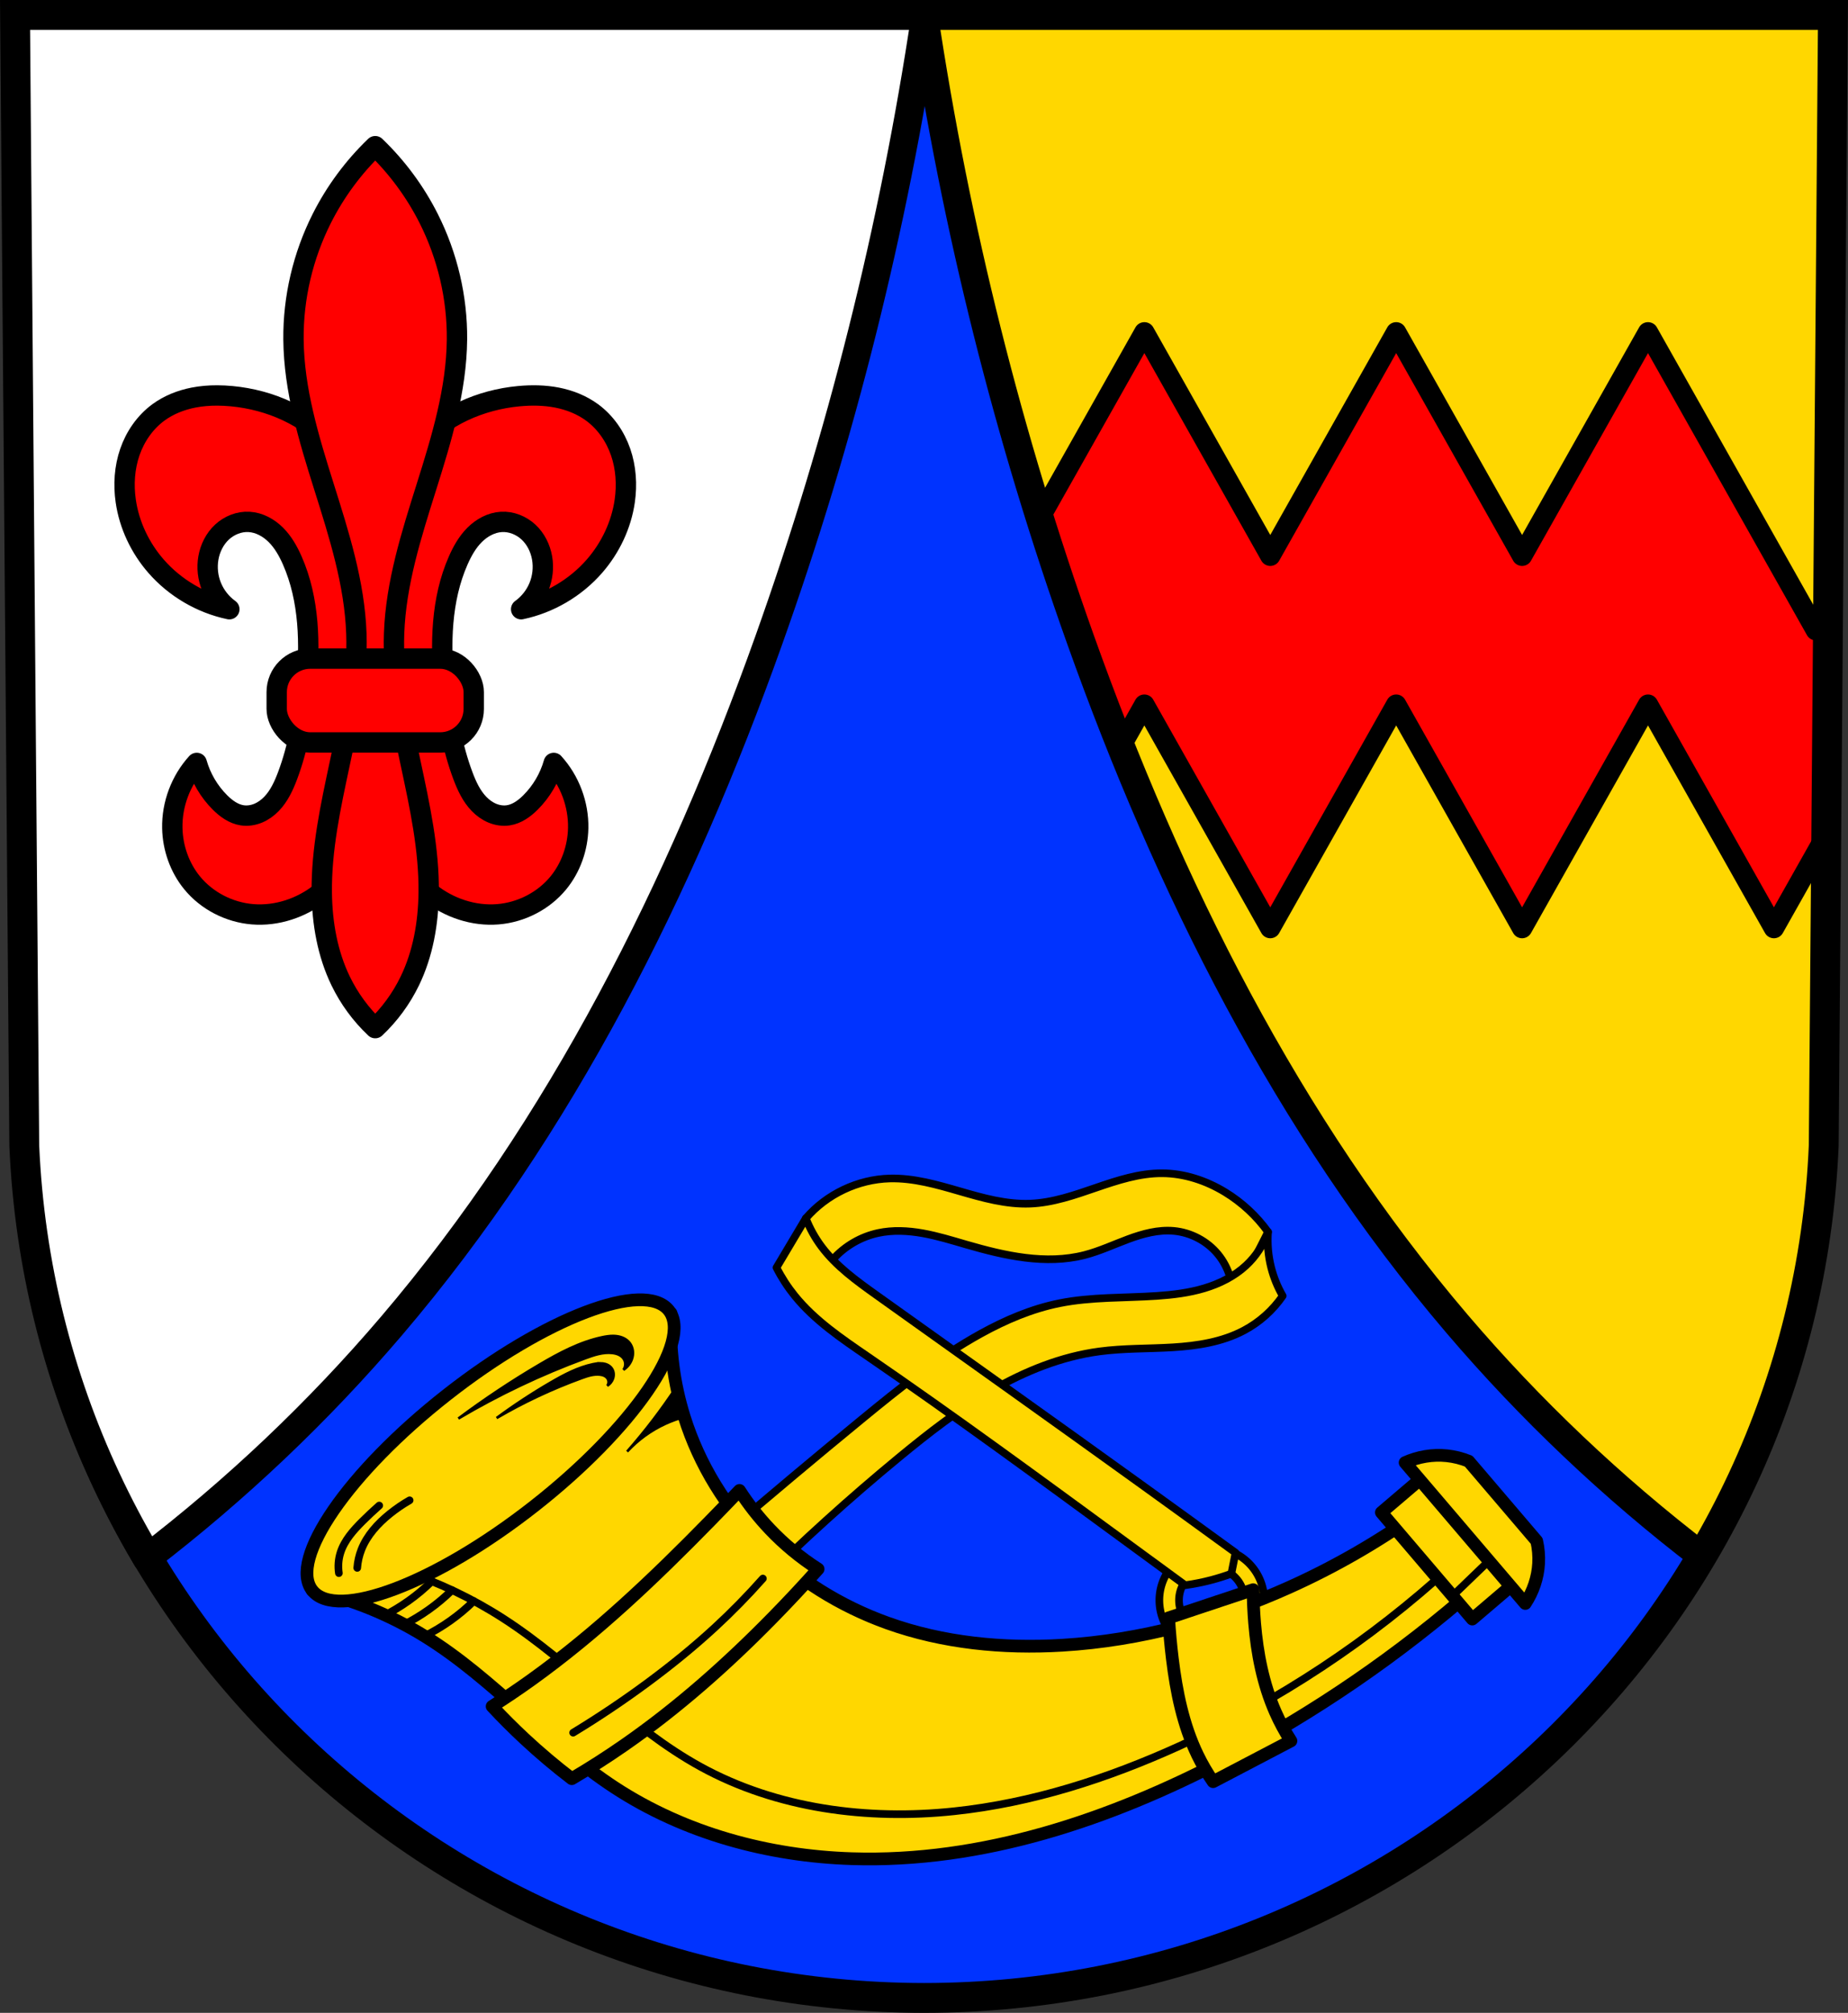 <?xml version="1.0" encoding="UTF-8" standalone="no"?>
<!-- Created with Inkscape (http://www.inkscape.org/) -->

<svg
   xmlns:dc="http://purl.org/dc/elements/1.1/"
   xmlns:cc="http://creativecommons.org/ns#"
   xmlns:rdf="http://www.w3.org/1999/02/22-rdf-syntax-ns#"
   xmlns:svg="http://www.w3.org/2000/svg"
   xmlns="http://www.w3.org/2000/svg"
   xmlns:sodipodi="http://sodipodi.sourceforge.net/DTD/sodipodi-0.dtd"
   xmlns:inkscape="http://www.inkscape.org/namespaces/inkscape"
   width="192.212mm"
   height="209.344mm"
   viewBox="0 0 192.212 209.344"
   version="1.1"
   id="svg2292"
   inkscape:version="0.92.4 (5da689c313, 2019-01-14)"
   sodipodi:docname="DEU Wallscheid COA.svg">
  <rect x="0" y="0" width="192.212" height="209.344" fill="#333333" stroke="none"/>
  <defs
     id="defs2286">
    <inkscape:path-effect
       effect="spiro"
       id="path-effect7684"
       is_visible="true" />
    <inkscape:path-effect
       effect="spiro"
       id="path-effect7680"
       is_visible="true" />
    <inkscape:path-effect
       effect="spiro"
       id="path-effect7676"
       is_visible="true" />
    <inkscape:path-effect
       effect="spiro"
       id="path-effect7672"
       is_visible="true" />
    <inkscape:path-effect
       effect="spiro"
       id="path-effect7664"
       is_visible="true" />
    <inkscape:path-effect
       effect="spiro"
       id="path-effect7659"
       is_visible="true" />
    <inkscape:path-effect
       effect="spiro"
       id="path-effect7636"
       is_visible="true" />
    <inkscape:path-effect
       effect="spiro"
       id="path-effect7632"
       is_visible="true" />
    <inkscape:path-effect
       effect="spiro"
       id="path-effect7628"
       is_visible="true" />
    <inkscape:path-effect
       effect="spiro"
       id="path-effect7613"
       is_visible="true" />
    <inkscape:path-effect
       effect="spiro"
       id="path-effect7609"
       is_visible="true" />
    <inkscape:path-effect
       effect="spiro"
       id="path-effect7573"
       is_visible="true" />
    <inkscape:path-effect
       effect="spiro"
       id="path-effect7437"
       is_visible="true" />
    <inkscape:path-effect
       effect="spiro"
       id="path-effect7433"
       is_visible="true" />
    <inkscape:path-effect
       effect="spiro"
       id="path-effect7357"
       is_visible="true" />
    <inkscape:path-effect
       effect="spiro"
       id="path-effect7353"
       is_visible="true" />
    <inkscape:path-effect
       effect="spiro"
       id="path-effect7349"
       is_visible="true" />
    <inkscape:path-effect
       effect="spiro"
       id="path-effect3630"
       is_visible="true" />
    <inkscape:path-effect
       effect="spiro"
       id="path-effect3630-5"
       is_visible="true" />
    <inkscape:path-effect
       effect="spiro"
       id="path-effect7357-6"
       is_visible="true" />
    <inkscape:path-effect
       effect="spiro"
       id="path-effect7349-3"
       is_visible="true" />
    <inkscape:path-effect
       effect="spiro"
       id="path-effect7353-5"
       is_visible="true" />
    <inkscape:path-effect
       effect="spiro"
       id="path-effect7433-1"
       is_visible="true" />
    <inkscape:path-effect
       effect="spiro"
       id="path-effect7433-0"
       is_visible="true" />
    <inkscape:path-effect
       effect="spiro"
       id="path-effect7636-8"
       is_visible="true" />
    <inkscape:path-effect
       effect="spiro"
       id="path-effect7684-9"
       is_visible="true" />
    <inkscape:path-effect
       effect="spiro"
       id="path-effect7684-2"
       is_visible="true" />
  </defs>
  <sodipodi:namedview
     id="base"
     pagecolor="#ffffff"
     bordercolor="#666666"
     borderopacity="1.0"
     inkscape:pageopacity="0.0"
     inkscape:pageshadow="2"
     inkscape:zoom="0.69260137"
     inkscape:cx="363.23471"
     inkscape:cy="395.60994"
     inkscape:document-units="mm"
     inkscape:current-layer="layer1"
     showgrid="false"
     inkscape:window-width="1366"
     inkscape:window-height="745"
     inkscape:window-x="-8"
     inkscape:window-y="-8"
     inkscape:window-maximized="1"
     inkscape:snap-nodes="true"
     fit-margin-top="0"
     fit-margin-left="0"
     fit-margin-right="0"
     fit-margin-bottom="0"
     inkscape:snap-midpoints="true"
     inkscape:snap-smooth-nodes="true"
     inkscape:snap-center="true"
     inkscape:snap-object-midpoints="true"
     inkscape:object-paths="true" />
  <g
     inkscape:label="Ebene 1"
     inkscape:groupmode="layer"
     id="layer1"
     transform="translate(-1.098,-14.271)">
    <path
       style="fill:#0033ff;fill-opacity:1;fill-rule:evenodd;stroke:none;stroke-width:3.104;stroke-opacity:1"
       inkscape:connector-curvature="0"
       d="m 191.745,15.823 -0.959,117.581 c -2.093,49.459 -43.44,88.631 -93.582,88.658 C 47.107,222.001 5.745,182.816 3.622,133.403 L 2.663,15.823 H 97.202 Z"
       id="path10563-0-6-7-8-7"
       sodipodi:nodetypes="ccccccc" />
    <path
       style="fill:#ffffff;stroke:#000000;stroke-width:11;stroke-linecap:round;stroke-linejoin:round;stroke-miterlimit:4;stroke-dasharray:none;stroke-opacity:1"
       d="M 5.914 5.867 L 9.539 450.266 C 12.062 509.004 29.265 563.913 57.543 611.605 C 92.655 584.682 124.943 554.076 153.65 520.406 C 220.426 442.087 267.119 348.337 301.695 251.396 C 330.085 171.801 350.725 89.444 363.227 5.867 L 5.914 5.867 z "
       transform="matrix(0.265,0,0,0.265,1.098,14.271)"
       id="path3628" />
    <path
       style="fill:#ffd700;stroke:none;stroke-width:11;stroke-linecap:round;stroke-linejoin:round;stroke-miterlimit:4;stroke-dasharray:none;stroke-opacity:1;fill-opacity:1"
       d="M 363.227 5.867 C 375.728 89.444 396.366 171.801 424.756 251.396 C 459.332 348.337 506.025 442.087 572.801 520.406 C 601.539 554.112 633.866 584.747 669.021 611.691 C 697.273 563.988 714.442 509.052 716.93 450.266 L 720.555 5.867 L 363.227 5.867 z "
       id="path3628-7"
       transform="matrix(0.265,0,0,0.265,1.098,14.271)" />
    <path
       style="fill:#ff0000;stroke:#000000;stroke-width:8;stroke-linecap:butt;stroke-linejoin:round;stroke-miterlimit:4;stroke-dasharray:none;stroke-opacity:1;fill-opacity:1"
       d="M 449.154 130.434 L 408.459 202.633 C 413.576 218.991 418.998 235.253 424.756 251.396 C 429.658 265.141 434.813 278.817 440.225 292.398 L 449.154 276.559 L 498.574 364.234 L 547.994 276.559 L 597.412 364.234 L 597.414 364.232 L 646.834 276.559 L 696.252 364.234 L 717.945 325.75 L 717.984 320.883 L 718.586 247.334 L 712.727 247.334 L 646.832 130.434 L 597.414 218.109 L 547.994 130.434 L 498.574 218.109 L 449.154 130.434 z "
       transform="matrix(0.265,0,0,0.265,1.098,14.271)"
       id="path899-6" />
    <path
       style="fill:none;fill-rule:evenodd;stroke:#000000;stroke-width:3.104;stroke-opacity:1"
       inkscape:connector-curvature="0"
       d="m 191.745,15.823 -0.959,117.581 c -2.093,49.459 -43.44,88.631 -93.582,88.658 C 47.107,222.001 5.745,182.816 3.622,133.403 L 2.663,15.823 H 97.202 Z"
       id="path10563-0-6-7-8"
       sodipodi:nodetypes="ccccccc" />
    <path
       inkscape:connector-curvature="0"
       style="fill:none;fill-opacity:1;stroke:#000000;stroke-width:2.91;stroke-linecap:round;stroke-linejoin:round;stroke-miterlimit:4;stroke-dasharray:none;stroke-opacity:1"
       d="m 97.202,15.823 c 3.308,22.113 8.768,43.903 16.28,64.963 9.148,25.649 21.502,50.454 39.17,71.175 7.604,8.918 16.157,17.023 25.458,24.153 7.475,-12.622 12.018,-27.157 12.676,-42.711 l 0.959,-117.58 z"
       id="path3628-7-4" />
    <path
       style="fill:#ff0000;fill-opacity:1;stroke:#000000;stroke-width:2.117;stroke-linecap:round;stroke-linejoin:round;stroke-miterlimit:4;stroke-dasharray:none;stroke-opacity:1"
       d="m 23.697,55.4 c -0.833,-0.003 -1.665,0.063 -2.482,0.223 -1.307,0.256 -2.576,0.758 -3.649,1.547 -1.383,1.018 -2.402,2.495 -2.962,4.118 -0.56,1.623 -0.672,3.385 -0.428,5.084 0.359,2.501 1.488,4.876 3.148,6.781 1.971,2.263 4.692,3.861 7.628,4.48 -0.821,-0.59 -1.472,-1.415 -1.855,-2.351 -0.383,-0.936 -0.497,-1.98 -0.325,-2.977 0.176,-1.018 0.659,-1.992 1.415,-2.696 0.756,-0.703 1.792,-1.119 2.824,-1.058 1.052,0.062 2.036,0.606 2.782,1.351 0.745,0.745 1.273,1.681 1.699,2.645 1.807,4.095 1.877,8.743 1.453,13.199 -0.298,3.13 -0.832,6.259 -1.937,9.203 -0.399,1.061 -0.885,2.117 -1.673,2.931 -0.394,0.407 -0.862,0.748 -1.385,0.965 -0.523,0.217 -1.104,0.307 -1.664,0.221 -0.891,-0.136 -1.662,-0.696 -2.301,-1.332 -1.141,-1.135 -1.985,-2.568 -2.422,-4.117 -1.664,1.83 -2.593,4.309 -2.543,6.781 0.042,2.055 0.758,4.1 2.059,5.691 1.538,1.881 3.875,3.074 6.297,3.269 2.514,0.203 5.073,-0.653 7.048,-2.222 2.552,-2.027 4.081,-5.117 4.844,-8.286 0.581,-2.414 0.759,-4.896 0.86,-7.382 0.102,2.486 0.279,4.968 0.86,7.382 0.762,3.169 2.292,6.259 4.844,8.286 1.975,1.569 4.534,2.425 7.048,2.222 2.422,-0.195 4.758,-1.388 6.297,-3.269 1.301,-1.591 2.017,-3.637 2.059,-5.691 0.05,-2.472 -0.879,-4.951 -2.543,-6.781 -0.437,1.549 -1.281,2.982 -2.422,4.117 -0.639,0.636 -1.41,1.196 -2.301,1.332 -0.56,0.086 -1.141,-0.004 -1.664,-0.221 -0.523,-0.217 -0.991,-0.558 -1.385,-0.965 -0.788,-0.814 -1.275,-1.87 -1.673,-2.931 -1.106,-2.943 -1.639,-6.073 -1.937,-9.203 -0.425,-4.456 -0.354,-9.104 1.453,-13.199 0.426,-0.964 0.953,-1.9 1.698,-2.645 0.745,-0.745 1.73,-1.289 2.782,-1.351 1.031,-0.061 2.067,0.354 2.824,1.058 0.756,0.703 1.239,1.678 1.415,2.696 0.172,0.997 0.058,2.041 -0.325,2.977 -0.383,0.936 -1.034,1.761 -1.855,2.351 2.936,-0.62 5.657,-2.218 7.628,-4.48 1.66,-1.905 2.79,-4.28 3.149,-6.781 0.244,-1.7 0.131,-3.461 -0.429,-5.084 -0.56,-1.623 -1.579,-3.1 -2.962,-4.118 -1.073,-0.79 -2.342,-1.291 -3.649,-1.547 -1.307,-0.256 -2.653,-0.272 -3.98,-0.148 -3.977,0.371 -7.899,2.085 -10.535,5.086 -2.786,3.173 -3.921,7.448 -4.397,11.664 -0.476,-4.216 -1.61,-8.491 -4.396,-11.664 -2.635,-3.001 -6.558,-4.715 -10.535,-5.086 -0.497,-0.046 -0.998,-0.073 -1.498,-0.075 z"
       id="path1101-7-4"
       inkscape:connector-curvature="0" />
    <path
       style="fill:#ff0000;fill-opacity:1;stroke:#000000;stroke-width:2.117;stroke-linecap:round;stroke-linejoin:round;stroke-miterlimit:4;stroke-dasharray:none;stroke-opacity:1"
       d="m 40.126,29.473 c -2.261,2.169 -4.149,4.724 -5.559,7.521 -1.958,3.885 -2.983,8.239 -2.943,12.59 0.048,5.23 1.6,10.316 3.17,15.304 1.57,4.989 3.186,10.044 3.37,15.271 0.32,9.089 -3.708,17.884 -3.597,26.978 0.038,3.146 0.591,6.324 1.962,9.157 0.889,1.835 2.114,3.506 3.597,4.905 1.483,-1.399 2.708,-3.07 3.597,-4.905 1.371,-2.832 1.924,-6.01 1.962,-9.157 0.111,-9.094 -3.918,-17.889 -3.597,-26.978 0.184,-5.227 1.8,-10.282 3.37,-15.271 1.57,-4.989 3.121,-10.075 3.17,-15.304 0.04,-4.351 -0.985,-8.705 -2.943,-12.59 -1.41,-2.797 -3.298,-5.352 -5.559,-7.521 z"
       id="path1078-9-3"
       inkscape:connector-curvature="0" />
    <rect
       style="fill:#ff0000;fill-opacity:1;stroke:#000000;stroke-width:2.117;stroke-linecap:round;stroke-linejoin:round;stroke-miterlimit:4;stroke-dasharray:none;stroke-opacity:1"
       id="rect2717"
       width="20.495"
       height="8.721"
       x="29.878"
       y="82.767"
       ry="3.488"
       rx="3.488" />
    <path
       transform="translate(200.678,-3.5275698e-6)"
       style="fill:#ffd700;stroke:#000000;stroke-width:0.794;stroke-linecap:round;stroke-linejoin:round;stroke-miterlimit:4;stroke-dasharray:none;stroke-opacity:1;fill-opacity:1"
       d="m -67.69,142.398 c -1.194,-1.66 -2.723,-3.078 -4.47,-4.143 -1.968,-1.199 -4.236,-1.951 -6.541,-1.962 -2.36,-0.012 -4.65,0.738 -6.881,1.504 -2.232,0.766 -4.497,1.565 -6.854,1.657 -2.482,0.097 -4.921,-0.594 -7.307,-1.286 -2.386,-0.692 -4.818,-1.398 -7.301,-1.331 -3.312,0.089 -6.559,1.632 -8.721,4.143 l 0.109,5.124 2.725,-0.872 c 1.226,-1.369 2.892,-2.338 4.688,-2.725 1.521,-0.328 3.107,-0.246 4.64,0.028 1.532,0.274 3.023,0.737 4.518,1.171 4.008,1.164 8.277,2.133 12.319,1.09 1.562,-0.403 3.031,-1.095 4.544,-1.655 1.513,-0.561 3.116,-0.996 4.722,-0.852 1.774,0.159 3.471,1.054 4.603,2.429 1.132,1.375 1.686,3.212 1.502,4.984 z"
       id="path7351-4"
       inkscape:connector-curvature="0"
       inkscape:path-effect="#path-effect7353-5"
       inkscape:original-d="m -67.690171,142.39797 c 0,0 -2.706195,-3.13419 -4.469617,-4.14257 -1.976039,-1.12996 -4.265809,-1.88803 -6.540897,-1.96227 -4.695838,-0.15323 -9.038961,3.04636 -13.735888,3.16144 -4.945335,0.12117 -9.704947,-3.2729 -14.608007,-2.61636 -3.18988,0.42714 -8.7212,4.14257 -8.7212,4.14257 l 0.10901,5.1237 2.72538,-0.87212 c 0,0 2.91559,-2.36946 4.68764,-2.72537 3.01821,-0.60619 6.09713,0.86354 9.157262,1.19917 4.097707,0.44941 8.212365,1.45243 12.318693,1.09014 3.187456,-0.28121 6.217799,-3.47984 9.266275,-2.50734 3.049654,0.97287 6.104838,7.41301 6.104838,7.41301 z"
       sodipodi:nodetypes="caaaacccaaaacc" />
    <path
       transform="translate(200.678,-3.5275698e-6)"
       style="fill:#ffd700;stroke:#000000;stroke-width:0.794;stroke-linecap:round;stroke-linejoin:round;stroke-miterlimit:4;stroke-dasharray:none;stroke-opacity:1;fill-opacity:1"
       d="m -124.16,173.794 c 4.683,-4.01 9.407,-7.971 14.172,-11.883 3.95,-3.243 7.954,-6.47 12.428,-8.939 2.568,-1.418 5.3,-2.584 8.176,-3.161 3.326,-0.668 6.754,-0.534 10.138,-0.763 1.661,-0.112 3.325,-0.314 4.92,-0.791 1.595,-0.477 3.125,-1.239 4.346,-2.371 1.03,-0.955 1.823,-2.164 2.289,-3.488 -0.091,1.242 0.02,2.499 0.327,3.707 0.262,1.03 0.667,2.023 1.199,2.943 -1.03,1.5 -2.426,2.745 -4.034,3.597 -2.256,1.197 -4.848,1.597 -7.397,1.753 -2.549,0.156 -5.116,0.087 -7.647,0.427 -3.943,0.53 -7.707,2.046 -11.153,4.035 -3.446,1.988 -6.599,4.445 -9.668,6.976 -5.143,4.241 -10.092,8.716 -14.826,13.409 z"
       id="path7347-9"
       inkscape:connector-curvature="0"
       inkscape:path-effect="#path-effect7349-3"
       inkscape:original-d="m -124.15993,173.79429 c 0,0 9.3043,-8.0997 14.17194,-11.88264 4.0292,-3.13134 7.94036,-6.50953 12.427713,-8.93923 2.569532,-1.39129 5.325842,-2.51794 8.176122,-3.16143 3.305822,-0.74634 6.818251,-0.0833 10.138394,-0.7631 3.197248,-0.65464 6.686906,-1.16199 9.266275,-3.16144 1.099267,-0.85212 2.289315,-3.48848 2.289315,-3.48848 0,0 0.0353,2.50101 0.327043,3.70651 0.249197,1.02971 1.199166,2.94341 1.199166,2.94341 0,0 -2.4006,2.83645 -4.033554,3.59749 -4.592786,2.14047 -10.226576,0.60961 -15.044068,2.1803 -7.464538,2.43373 -14.390339,6.50742 -20.821866,11.01051 -5.45846,3.82179 -14.82603,13.40885 -14.82603,13.40885 z"
       sodipodi:nodetypes="caaaaacacaaacc" />
    <path
       inkscape:connector-curvature="0"
       style="fill:#ffd700;fill-opacity:1;stroke:#000000;stroke-width:0.794;stroke-linecap:round;stroke-linejoin:round;stroke-miterlimit:4;stroke-dasharray:none;stroke-opacity:1"
       d="m 127.135,175.251 a 5.45,5.45 0 0 0 -5.45,5.45 5.45,5.45 0 0 0 5.45,5.45 5.45,5.45 0 0 0 5.45,-5.45 5.45,5.45 0 0 0 -5.45,-5.45 z m 0,2.043 a 3.407,3.407 0 0 1 3.407,3.407 3.407,3.407 0 0 1 -3.407,3.407 3.407,3.407 0 0 1 -3.408,-3.407 3.407,3.407 0 0 1 3.408,-3.407 z"
       id="path7329-1" />
    <path
       transform="translate(200.678,-3.5275698e-6)"
       style="fill:#ffd700;stroke:#000000;stroke-width:0.794;stroke-linecap:round;stroke-linejoin:round;stroke-miterlimit:4;stroke-dasharray:none;stroke-opacity:1;fill-opacity:1"
       d="m -115.766,140.981 -3.052,5.124 c 0.527,1.04 1.164,2.023 1.897,2.929 2.072,2.56 4.848,4.435 7.564,6.298 9.118,6.254 18.03,12.801 26.95,19.335 2.035,1.49 4.069,2.98 6.105,4.47 0.918,-0.126 1.829,-0.308 2.725,-0.545 0.7,-0.185 1.392,-0.403 2.071,-0.654 l 0.436,-2.18 c -3.156,-2.297 -6.318,-4.586 -9.484,-6.868 -9.252,-6.668 -18.549,-13.273 -27.832,-19.898 -2.087,-1.489 -4.209,-3.013 -5.745,-5.066 -0.674,-0.901 -1.226,-1.895 -1.635,-2.943 z"
       id="path7355-3"
       inkscape:connector-curvature="0"
       inkscape:path-effect="#path-effect7357-6"
       inkscape:original-d="m -115.76578,140.98078 -3.05242,5.1237 c 0,0 1.12532,2.0589 1.89732,2.92914 2.17722,2.4543 4.96883,4.29047 7.56405,6.29765 8.7456,6.76396 17.997557,12.84692 26.949635,19.33514 2.042096,1.48006 6.104839,4.46961 6.104839,4.46961 0,0 1.828103,-0.31439 2.725375,-0.54507 0.701234,-0.18028 2.071285,-0.65409 2.071285,-0.65409 l 0.43606,-2.1803 c 0,0 -6.315943,-4.58823 -9.484304,-6.86795 -9.257157,-6.66077 -18.905014,-12.80077 -27.83193,-19.89803 -1.99854,-1.58893 -4.14406,-3.07721 -5.74469,-5.0664 -0.70363,-0.87444 -1.63522,-2.9434 -1.63522,-2.9434 z"
       sodipodi:nodetypes="ccaaacaccaaac" />
    <path
       transform="translate(200.678,-3.5275698e-6)"
       style="fill:#ffd700;stroke:#000000;stroke-width:1.323;stroke-linecap:round;stroke-linejoin:round;stroke-miterlimit:4;stroke-dasharray:none;stroke-opacity:1;fill-opacity:1"
       d="m -167.102,179.676 c 4.135,0.927 8.113,2.55 11.717,4.779 7.161,4.43 12.687,11.116 19.734,15.725 7.275,4.758 15.979,7.123 24.667,7.4 13.544,0.433 26.845,-4.046 38.851,-10.329 9.355,-4.896 18.123,-10.914 26.055,-17.884 l -6.013,-7.709 c -4.202,3.004 -8.702,5.591 -13.413,7.709 -7.441,3.345 -15.444,5.522 -23.588,6.013 -6.144,0.371 -12.399,-0.233 -18.192,-2.313 -4.892,-1.756 -9.413,-4.565 -13.085,-8.244 -3.672,-3.678 -6.483,-8.226 -8.036,-13.186 -1.09,-3.479 -1.562,-7.15 -1.388,-10.792 z"
       id="path7431-0"
       inkscape:connector-curvature="0"
       inkscape:path-effect="#path-effect7433-0"
       inkscape:original-d="m -167.1017,179.67555 c 0,0 8.07772,2.64668 11.71696,4.77928 7.25684,4.25252 12.28161,11.82535 19.73382,15.72539 7.60585,3.98045 16.08388,7.26458 24.66727,7.40019 13.398553,0.21169 26.674514,-4.73477 38.850961,-10.32943 9.57196,-4.39799 26.054809,-17.88377 26.054809,-17.88377 l -6.012648,-7.70852 c 0,0 -8.634766,5.76899 -13.412833,7.70852 -7.51831,3.05186 -15.489343,5.51335 -23.58808,6.01265 -6.101254,0.37615 -12.713459,0.39872 -18.192119,-2.31256 -8.98912,-4.44853 -16.73163,-12.41171 -21.12135,-21.42969 -1.58741,-3.26109 -1.38754,-10.79194 -1.38754,-10.79194 z"
       sodipodi:nodetypes="caaaaccaaaacc" />
    <path
       style="fill:none;stroke:#000000;stroke-width:0.794;stroke-linecap:round;stroke-linejoin:miter;stroke-miterlimit:4;stroke-dasharray:none;stroke-opacity:1"
       d="m -48.699,177.209 c -8.347,7.648 -17.907,13.969 -28.213,18.655 -7.435,3.38 -15.312,5.924 -23.434,6.784 -9.011,0.954 -18.421,-0.264 -26.363,-4.625 -7.506,-4.121 -13.31,-10.773 -20.505,-15.417 -3.215,-2.075 -6.695,-3.737 -10.329,-4.933"
       id="path7670"
       inkscape:connector-curvature="0"
       inkscape:path-effect="#path-effect7672"
       inkscape:original-d="m -48.698779,177.20882 c -9.352743,6.21795 -17.979385,13.92409 -28.213195,18.65463 -7.381534,3.41208 -15.313795,6.34418 -23.433916,6.7835 -8.9089,0.482 -18.17778,-1.0754 -26.36315,-4.62511 -7.84537,-3.40226 -13.19282,-10.98286 -20.50467,-15.41705 -3.26263,-1.97858 -6.88601,-3.28924 -10.32942,-4.93345"
       sodipodi:nodetypes="caaaac"
       transform="translate(200.678,-1.5000003e-6)" />
    <ellipse
       style="fill:#ffd700;fill-opacity:1;stroke:#000000;stroke-width:1.323;stroke-linecap:round;stroke-linejoin:round;stroke-miterlimit:4;stroke-dasharray:none;stroke-opacity:1"
       id="path7476-4"
       cx="-60.941"
       cy="162.073"
       rx="23.575"
       ry="7.357"
       inkscape:transform-center-x="-18.545281"
       inkscape:transform-center-y="-14.554697"
       transform="rotate(-38.126)" />
    <rect
       style="fill:#ffd700;fill-opacity:1;stroke:#000000;stroke-width:1.323;stroke-linecap:round;stroke-linejoin:round;stroke-miterlimit:4;stroke-dasharray:none;stroke-opacity:1"
       id="rect7569"
       width="14.569"
       height="6.706"
       x="224.49"
       y="-5.534"
       transform="rotate(49.542)" />
    <path
       style="fill:none;stroke:#000000;stroke-width:0.794;stroke-linecap:round;stroke-linejoin:miter;stroke-miterlimit:4;stroke-dasharray:none;stroke-opacity:1"
       d="m -44.382,176.284 -4.163,4.008"
       id="path7662"
       inkscape:connector-curvature="0"
       inkscape:path-effect="#path-effect7664"
       inkscape:original-d="m -44.382007,176.2838 c -1.387268,1.33588 -2.774802,2.67202 -4.162602,4.00843"
       transform="translate(200.678,-1.5000003e-6)" />
    <path
       style="fill:#ffd700;stroke:#000000;stroke-width:1.323;stroke-linecap:round;stroke-linejoin:round;stroke-miterlimit:4;stroke-dasharray:none;stroke-opacity:1;fill-opacity:1"
       d="m -77.066,181.988 c 0.085,1.417 0.214,2.831 0.385,4.24 0.42,3.443 1.113,6.897 2.621,10.021 0.466,0.965 1.008,1.894 1.619,2.775 l 8.094,-4.24 c -0.619,-0.957 -1.161,-1.963 -1.619,-3.006 -1.279,-2.912 -1.893,-6.08 -2.158,-9.25 -0.096,-1.154 -0.148,-2.311 -0.154,-3.469 z"
       id="path7607"
       inkscape:connector-curvature="0"
       inkscape:path-effect="#path-effect7609"
       inkscape:original-d="m -77.066144,181.98811 c 0,0 0.140825,2.84187 0.385426,4.23969 0.595141,3.40104 1.302014,6.83019 2.620896,10.02108 0.409067,0.98969 1.61879,2.77506 1.61879,2.77506 l 8.093951,-4.23968 c 0,0 -1.216159,-1.94177 -1.61879,-3.00633 -1.120082,-2.9615 -1.726521,-6.11359 -2.158386,-9.25023 -0.157868,-1.1466 -0.15417,-3.46883 -0.15417,-3.46883 z"
       sodipodi:nodetypes="caaccaacc"
       transform="translate(199.715,0.545)" />
    <path
       style="fill:#ffd700;fill-opacity:1;stroke:#000000;stroke-width:1.323;stroke-linecap:round;stroke-linejoin:round;stroke-miterlimit:4;stroke-dasharray:none;stroke-opacity:1"
       d="m -122.852,168.998 c 0.923,1.441 1.983,2.793 3.161,4.034 1.497,1.576 3.185,2.97 5.015,4.143 -1.523,1.708 -3.086,3.38 -4.688,5.015 -4.767,4.867 -9.885,9.413 -15.48,13.3 -1.772,1.231 -3.591,2.395 -5.451,3.488 -1.701,-1.301 -3.338,-2.684 -4.906,-4.143 -1.166,-1.086 -2.294,-2.213 -3.379,-3.379 1.369,-0.872 2.714,-1.78 4.034,-2.725 6.768,-4.847 12.822,-10.617 18.642,-16.57 1.024,-1.048 2.041,-2.101 3.052,-3.161 z"
       id="path7611"
       inkscape:connector-curvature="0"
       inkscape:path-effect="#path-effect7613"
       inkscape:original-d="m -122.85176,168.99763 c 0,0 1.9691,2.8102 3.16144,4.03355 1.51331,1.55267 5.01469,4.14257 5.01469,4.14257 0,0 -3.03611,3.43098 -4.68764,5.01469 -4.91016,4.70854 -10.02169,9.23961 -15.48013,13.29983 -1.73083,1.28747 -5.45075,3.48848 -5.45075,3.48848 0,0 -3.32998,-2.69416 -4.90568,-4.14257 -1.17287,-1.07812 -3.37946,-3.37947 -3.37946,-3.37947 0,0 2.75209,-1.72994 4.03355,-2.72536 6.56571,-5.10018 12.6429,-10.81388 18.64157,-16.57029 1.05692,-1.01424 3.05241,-3.16143 3.05241,-3.16143 z"
       sodipodi:nodetypes="cacaacacaac"
       transform="translate(200.865,0.282)" />
    <path
       style="fill:none;stroke:#000000;stroke-width:0.794;stroke-linecap:round;stroke-linejoin:miter;stroke-miterlimit:4;stroke-dasharray:none;stroke-opacity:1"
       d="m -164.332,177.882 c -0.109,-0.709 -0.053,-1.442 0.164,-2.126 0.406,-1.282 1.337,-2.322 2.289,-3.27 0.565,-0.562 1.147,-1.108 1.744,-1.635"
       id="path7626"
       inkscape:connector-curvature="0"
       inkscape:path-effect="#path-effect7628"
       inkscape:original-d="m -164.33195,177.88235 c 0.21829,-0.65435 -0.076,-1.45668 0.16352,-2.1258 0.44846,-1.25284 1.4177,-2.26493 2.28931,-3.27044 0.52201,-0.60221 1.16309,-1.09042 1.74424,-1.63523"
       sodipodi:nodetypes="caac"
       transform="translate(200.678,-1.5000003e-6)" />
    <path
       style="fill:none;stroke:#000000;stroke-width:0.794;stroke-linecap:round;stroke-linejoin:miter;stroke-miterlimit:4;stroke-dasharray:none;stroke-opacity:1"
       d="m -162.424,177.337 c 0.048,-0.653 0.196,-1.299 0.436,-1.908 0.586,-1.484 1.701,-2.706 2.943,-3.707 0.652,-0.525 1.345,-1 2.071,-1.417"
       id="path7630"
       inkscape:connector-curvature="0"
       inkscape:path-effect="#path-effect7632"
       inkscape:original-d="m -162.42419,177.33728 c 0.0729,-0.58168 0.15354,-1.3198 0.43606,-1.90777 0.68329,-1.42204 1.78886,-2.63127 2.9434,-3.70651 0.61219,-0.57015 1.38112,-0.94506 2.07128,-1.41719"
       sodipodi:nodetypes="caac"
       transform="translate(200.678,-1.5000003e-6)" />
    <path
       style="fill:#000000;stroke:#000000;stroke-width:0.265px;stroke-linecap:butt;stroke-linejoin:miter;stroke-opacity:1"
       d="m 64.869,153.211 c -0.389,-0.003 -0.779,0.062 -1.16,0.143 -2.318,0.495 -4.444,1.633 -6.486,2.834 -2.916,1.715 -5.738,3.59 -8.449,5.614 4.195,-2.483 8.616,-4.584 13.191,-6.268 0.912,-0.336 1.87,-0.66 2.834,-0.545 0.235,0.028 0.468,0.083 0.68,0.188 0.212,0.105 0.401,0.262 0.519,0.467 0.097,0.166 0.144,0.361 0.134,0.553 -0.01,0.192 -0.076,0.382 -0.189,0.537 0.401,-0.253 0.713,-0.643 0.872,-1.09 0.099,-0.279 0.139,-0.58 0.104,-0.874 -0.034,-0.294 -0.143,-0.58 -0.322,-0.816 -0.157,-0.207 -0.366,-0.373 -0.598,-0.491 -0.232,-0.118 -0.485,-0.19 -0.743,-0.225 -0.129,-0.017 -0.259,-0.026 -0.388,-0.027 z m -1.324,2.848 c -0.261,-0.002 -0.522,0.041 -0.778,0.095 -1.554,0.328 -2.98,1.081 -4.35,1.877 -1.956,1.136 -3.848,2.378 -5.666,3.719 2.813,-1.645 5.778,-3.037 8.846,-4.152 0.611,-0.222 1.254,-0.437 1.901,-0.361 0.157,0.018 0.314,0.055 0.456,0.124 0.142,0.069 0.269,0.174 0.348,0.309 0.065,0.11 0.096,0.239 0.09,0.366 -0.006,0.127 -0.051,0.252 -0.127,0.356 0.269,-0.167 0.479,-0.426 0.585,-0.722 0.066,-0.185 0.093,-0.384 0.07,-0.579 -0.023,-0.195 -0.096,-0.385 -0.217,-0.541 -0.106,-0.137 -0.246,-0.247 -0.401,-0.325 -0.155,-0.078 -0.325,-0.126 -0.498,-0.149 -0.086,-0.011 -0.173,-0.017 -0.26,-0.018 z m 7.795,2.637 c -0.728,1.096 -1.492,2.169 -2.289,3.216 -0.869,1.14 -1.778,2.249 -2.725,3.325 1.118,-1.213 2.48,-2.201 3.979,-2.889 0.633,-0.29 1.29,-0.527 1.962,-0.708 -0.137,-0.493 -0.283,-0.984 -0.436,-1.472 -0.155,-0.493 -0.319,-0.984 -0.49,-1.472 z"
       id="path7634"
       inkscape:connector-curvature="0" />
    <path
       style="fill:none;stroke:#000000;stroke-width:0.794;stroke-linecap:round;stroke-linejoin:miter;stroke-miterlimit:4;stroke-dasharray:none;stroke-opacity:1"
       d="m -139.968,194.476 c 2.686,-1.63 5.298,-3.385 7.823,-5.255 2.407,-1.783 4.736,-3.673 6.938,-5.704 1.741,-1.607 3.402,-3.301 4.974,-5.074"
       id="path7674"
       inkscape:connector-curvature="0"
       inkscape:path-effect="#path-effect7676"
       inkscape:original-d="m -139.9677,194.47592 c 2.51839,-1.43919 5.30261,-3.37971 7.82251,-5.25531 2.40165,-1.78758 4.73036,-3.68165 6.93767,-5.70431 1.74616,-1.60008 3.68915,-3.3785 4.97364,-5.07411"
       sodipodi:nodetypes="caac"
       transform="translate(200.678,-1.5000003e-6)" />
    <path
       style="fill:none;stroke:#000000;stroke-width:0.794;stroke-linecap:round;stroke-linejoin:miter;stroke-miterlimit:4;stroke-dasharray:none;stroke-opacity:1"
       d="m -159.779,182.374 c 0.94,-0.468 1.843,-1.01 2.698,-1.619 0.857,-0.61 1.665,-1.288 2.415,-2.026"
       id="path7682"
       inkscape:connector-curvature="0"
       inkscape:path-effect="#path-effect7684"
       inkscape:original-d="m -159.7786,182.37353 c 0.89959,-0.53986 1.84389,-1.01012 2.69798,-1.61878 0.85575,-0.60985 1.61053,-1.3508 2.41539,-2.02581"
       sodipodi:nodetypes="cac"
       transform="translate(200.678,-1.5000003e-6)" />
    <path
       transform="translate(205.043,2.054)"
       style="fill:none;stroke:#000000;stroke-width:0.794;stroke-linecap:round;stroke-linejoin:miter;stroke-miterlimit:4;stroke-dasharray:none;stroke-opacity:1"
       d="m -159.779,182.374 c 0.94,-0.468 1.843,-1.01 2.698,-1.619 0.857,-0.61 1.665,-1.288 2.415,-2.026"
       id="path7682-7"
       inkscape:connector-curvature="0"
       inkscape:path-effect="#path-effect7684-9"
       inkscape:original-d="m -159.7786,182.37353 c 0.89959,-0.53986 1.84389,-1.01012 2.69798,-1.61878 0.85575,-0.60985 1.61053,-1.3508 2.41539,-2.02581"
       sodipodi:nodetypes="cac" />
    <path
       transform="translate(202.781,0.918)"
       style="fill:none;stroke:#000000;stroke-width:0.794;stroke-linecap:round;stroke-linejoin:miter;stroke-miterlimit:4;stroke-dasharray:none;stroke-opacity:1"
       d="m -159.779,182.374 c 0.94,-0.468 1.843,-1.01 2.698,-1.619 0.857,-0.61 1.665,-1.288 2.415,-2.026"
       id="path7682-1"
       inkscape:connector-curvature="0"
       inkscape:path-effect="#path-effect7684-2"
       inkscape:original-d="m -159.7786,182.37353 c 0.89959,-0.53986 1.84389,-1.01012 2.69798,-1.61878 0.85575,-0.60985 1.61053,-1.3508 2.41539,-2.02581"
       sodipodi:nodetypes="cac" />
    <path
       style="fill:#ffd700;fill-opacity:1;stroke:#000000;stroke-width:1.323;stroke-linecap:round;stroke-linejoin:round;stroke-miterlimit:4;stroke-dasharray:none;stroke-opacity:1"
       d="m 153.855,166.239 c -0.727,-0.294 -1.495,-0.486 -2.275,-0.567 -1.474,-0.154 -2.986,0.102 -4.335,0.712 l 6.249,7.327 6.249,7.327 c 0.816,-1.236 1.307,-2.689 1.388,-4.169 0.043,-0.783 -0.025,-1.572 -0.201,-2.336 l -3.537,-4.147 z"
       id="path7571"
       inkscape:connector-curvature="0" />
  </g>
</svg>
